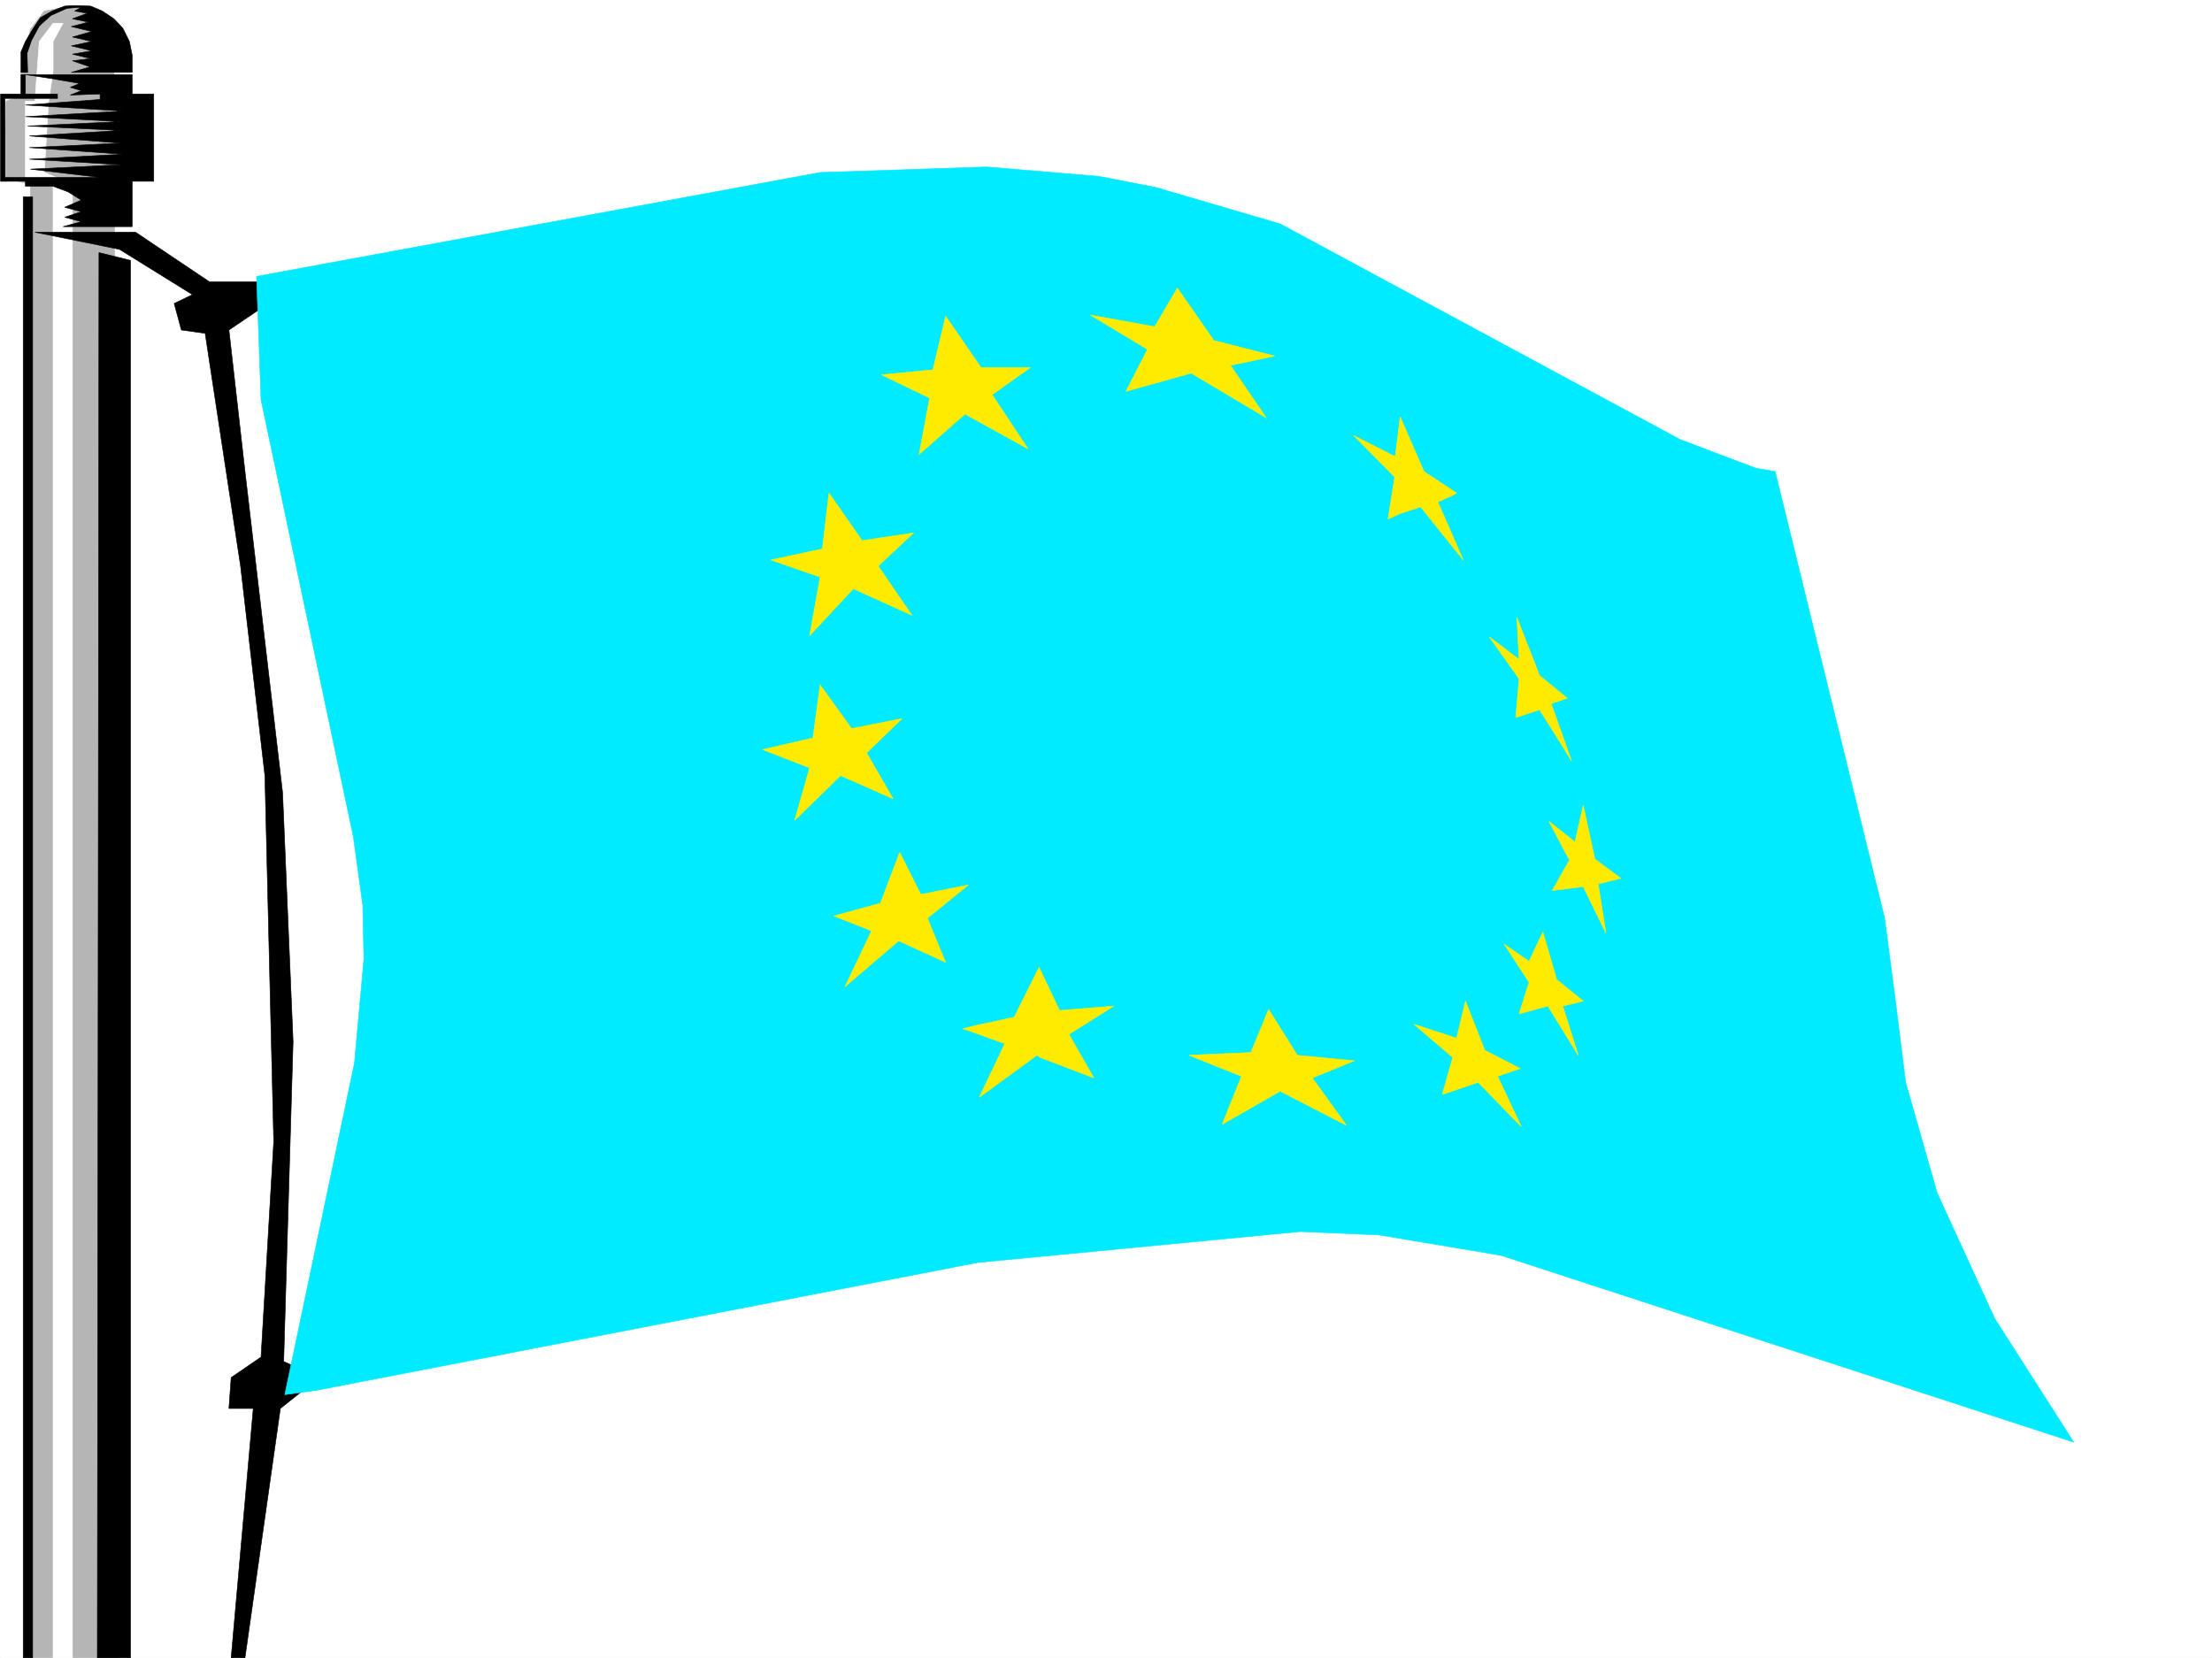 <svg xmlns="http://www.w3.org/2000/svg" width="2997.016" height="2246.668"><rect width="100%" height="100%" fill="#808080" stroke="none"/><defs><clipPath id="a"><path d="M0 0h2997v2244.137H0Zm0 0"/></clipPath><clipPath id="b"><path d="M3 5h158v2239.137H3Zm0 0"/></clipPath><clipPath id="c"><path d="M3 4h158v2240.137H3Zm0 0"/></clipPath></defs><path fill="#fff" d="M0 2246.297h2997.016V0H0Zm0 0"/><g clip-path="url(#a)" transform="translate(0 2.16)"><path fill="#fff" fill-rule="evenodd" stroke="#fff" stroke-linecap="square" stroke-linejoin="bevel" stroke-miterlimit="10" stroke-width=".743" d="M.742 2244.137h2995.531V-2.16H.743Zm0 0"/></g><g clip-path="url(#b)" transform="translate(0 2.16)"><path fill="#b5b5b5" fill-rule="evenodd" d="m98.14 5.348-38.199 7.468-18.73 24.711-12.746 56.93v32.219l-20.215 8.25-4.496 104.082 37.457 8.25v1996.879h119.137l-6.02-2190.11-31.437-41.21Zm0 0"/></g><g clip-path="url(#c)" transform="translate(0 2.16)"><path fill="none" stroke="#b5b5b5" stroke-linecap="square" stroke-linejoin="bevel" stroke-miterlimit="10" stroke-width=".743" d="m98.14 5.348-38.199 7.468-18.73 24.711-12.746 56.93v32.219l-20.215 8.25-4.496 104.082 37.457 8.25v1996.879h119.137l-6.02-2190.11-31.437-41.21zm0 0"/></g><path fill="#fff" fill-rule="evenodd" stroke="#fff" stroke-linecap="square" stroke-linejoin="bevel" stroke-miterlimit="10" stroke-width=".743" d="m71.945 31.477-18.73 24.71-6.02 80.899h-12.75v104.082l37.5 8.25v1996.879h26.196V249.418l-38.2-15.719 5.98-96.613 6.024-40.469v-40.43l13.489-24.71zm0 0"/><path fill-rule="evenodd" stroke="#000" stroke-linecap="square" stroke-linejoin="bevel" stroke-miterlimit="10" stroke-width=".743" d="M28.465 98.102V70.418l5.98-14.23 9.778-16.5 10.476-15.72 15.719-8.991L87.664 8.25l16.5-.742 18.727.742 15.718 6.727 15.72 10.476L166.331 38.2l8.992 17.989 3.754 18.726v23.188H96.656l25.453-7.47-23.968-8.25 24.75-2.968-24.75-6.023 26.238-4.496-27.723-6.727 27.723-5.98-26.238-6.024 26.238-7.465-27.723-6.726 23.223-6.024-21.738-4.496 20.254-7.469-17.243-3.007 8.993-5.243-19.473 1.489-21.738 9.734-15.72 14.234-10.519 19.47-5.98 17.245.742 26.196Zm5.98 3.011h144.633v26.235h29.207v118.316h-29.207v61.426H85.434l24.71-6.723-22.48-6.023 22.48-7.469-22.48-5.98 22.48-9.735-17.984-11.262-20.215-7.468h-37.5v-6.766H.742V127.348h27.723v-26.235h5.98v26.235h43.48v5.984H6.728v107.094h128.87l-94.386-11.223 122.11-5.98-123.594-7.508 126.605-6.727-126.605-8.992 123.593-6.02-123.593-9.738 123.593-7.468-125.863-5.98 125.863-6.024-128.875-6.723 131.887-7.508-131.887-8.21 101.153-7.509v-7.468l-40.43 1.488 14.977-5.984-14.977-4.497 12.707-5.238-38.941-6.765zm0 0"/><path fill-rule="evenodd" stroke="#000" stroke-linecap="square" stroke-linejoin="bevel" stroke-miterlimit="10" stroke-width=".743" d="M31.477 266.664v1979.633h12.746V266.664ZM176.809 352.8v1893.497h-44.926l2.23-1904.016zm0 0"/><path fill-rule="evenodd" stroke="#000" stroke-linecap="square" stroke-linejoin="bevel" stroke-miterlimit="10" stroke-width=".743" d="m47.195 314.598 114.64 23.226 98.923 61.387-24.75 12.004 9.734 35.933 32.219 4.497 47.976 315.34 32.961 283.867 11.965 495.867-17.203 292.117-40.469 27.719-3.011 41.918h32.96l-29.949 337.824h18.727l47.937-337.824 52.473-41.918-47.976-21.739 12.746-433.656-14.23-337.082-50.95-435.183-21.738-191.747 48.718-32.96v-32.18h-74.914l-100.41-67.41Zm0 0"/><path fill="#00ebff" fill-rule="evenodd" stroke="#00ebff" stroke-linecap="square" stroke-linejoin="bevel" stroke-miterlimit="10" stroke-width=".743" d="m347.637 374.5 763.508-140.8 225.527-7.505 152.101 12.746 77.18 14.973 168.563 49.426 541.73 292.113 102.637 38.945 26.238 4.497 148.344 605.23 14.23 108.578 14.235 113.86 42.695 149.792 77.93 170.047 107.132 167.778-776.214-253.172-165.586-27.723-106.395-4.496-436.824 41.953-895.352 173.02-43.437 5.98 94.387-449.375 12.746-140.84-1.485-72.648-12.746-92.863-125.12-592.48zm0 0"/><path fill="#ffeb00" fill-rule="evenodd" stroke="#ffeb00" stroke-linecap="square" stroke-linejoin="bevel" stroke-miterlimit="10" stroke-width=".743" d="m1595.164 390.219-30.734 52.433-86.918-15.718 77.183 46.449-29.207 56.93 88.403-24.711 101.894 60.644-48.68-71.16 59.942-12.711-82.422-20.996zm295.203 228.461-56.187-28.465 55.445 56.187-8.992 56.93 16.46-7.508 27.723-8.992 33 41.211 24.711 30.691-34.488-78.629 20.254-8.992 5.242-3.011-44.223-29.207-32.218-74.133zM1281.23 428.418l-17.246 72.687-69.675 6.727 65.18 31.473-14.231 76.402 62.207-54.7 85.394 47.192-48.68-73.39 51.692-36.715h-66.707zm-158.082 239.684-8.992 75.66-69.68 14.972 66.669 23.227-14.235 79.414 59.2-63.695 79.41 35.972-45.707-66.668 47.937-44.925-69.676 10.48zm935.036 225.488-40.43-30.73 40.43 56.93-4.497 52.433 32.22-10.48 29.245 46.413 14.235 23.223-27.723-77.887 21.738-7.508-37.496-30.691-30.691-78.633zm86.922 197.73-11.223 49.422-35.23-27.722 27.722 52.433-23.227 41.211 41.957-5.238 30.73 62.91-10.476-66.664 30.692-7.508-35.188-26.195zM1111.145 928.04l-9.739 71.905-68.187 15.715 63.691 24.711-20.215 71.164 62.172-60.683 71.16 31.476-35.933-62.168 47.937-46.453-68.191 13.488zm107.875 226.936-26.196 68.895-62.953 17.242 50.95 20.215-35.973 75.656 72.687-62.168 63.695 29.207-24.71-59.898 55.44-44.969-64.437 12.75zm871.382 107.876-18.726 39.687-33.707-23.227 33.707 51.692-13.492 42.695 38.984-10.476 41.21 66.625-20.995-66.625 27.723-6.766-35.973-29.207zm-104.867 93.605-12 50.203-57.676-18.726 52.434 44.925-14.23 50.204 48.68-16.5 50.945 52.433 7.507 7.508-32.218-68.191 30.734-10.477-47.977-24.715zm-611.406 21.738-37.457 8.211-14.23 3.012-17.989 4.496 8.992 3.012 47.938 17.203-34.446 72.648 77.926-56.93 4.496 3.012 72.649 27.723-33.703-59.16 60.68-38.2-73.43 5.981-27.72-58.414zm344.668-10.515-23.969 58.453-83.945 3.715 71.199 28.464-26.234 65.18 78.668-44.926 89.93 46.41-46.45-64.394 56.93-23.227-77.184-7.507zm0 0"/></svg>
